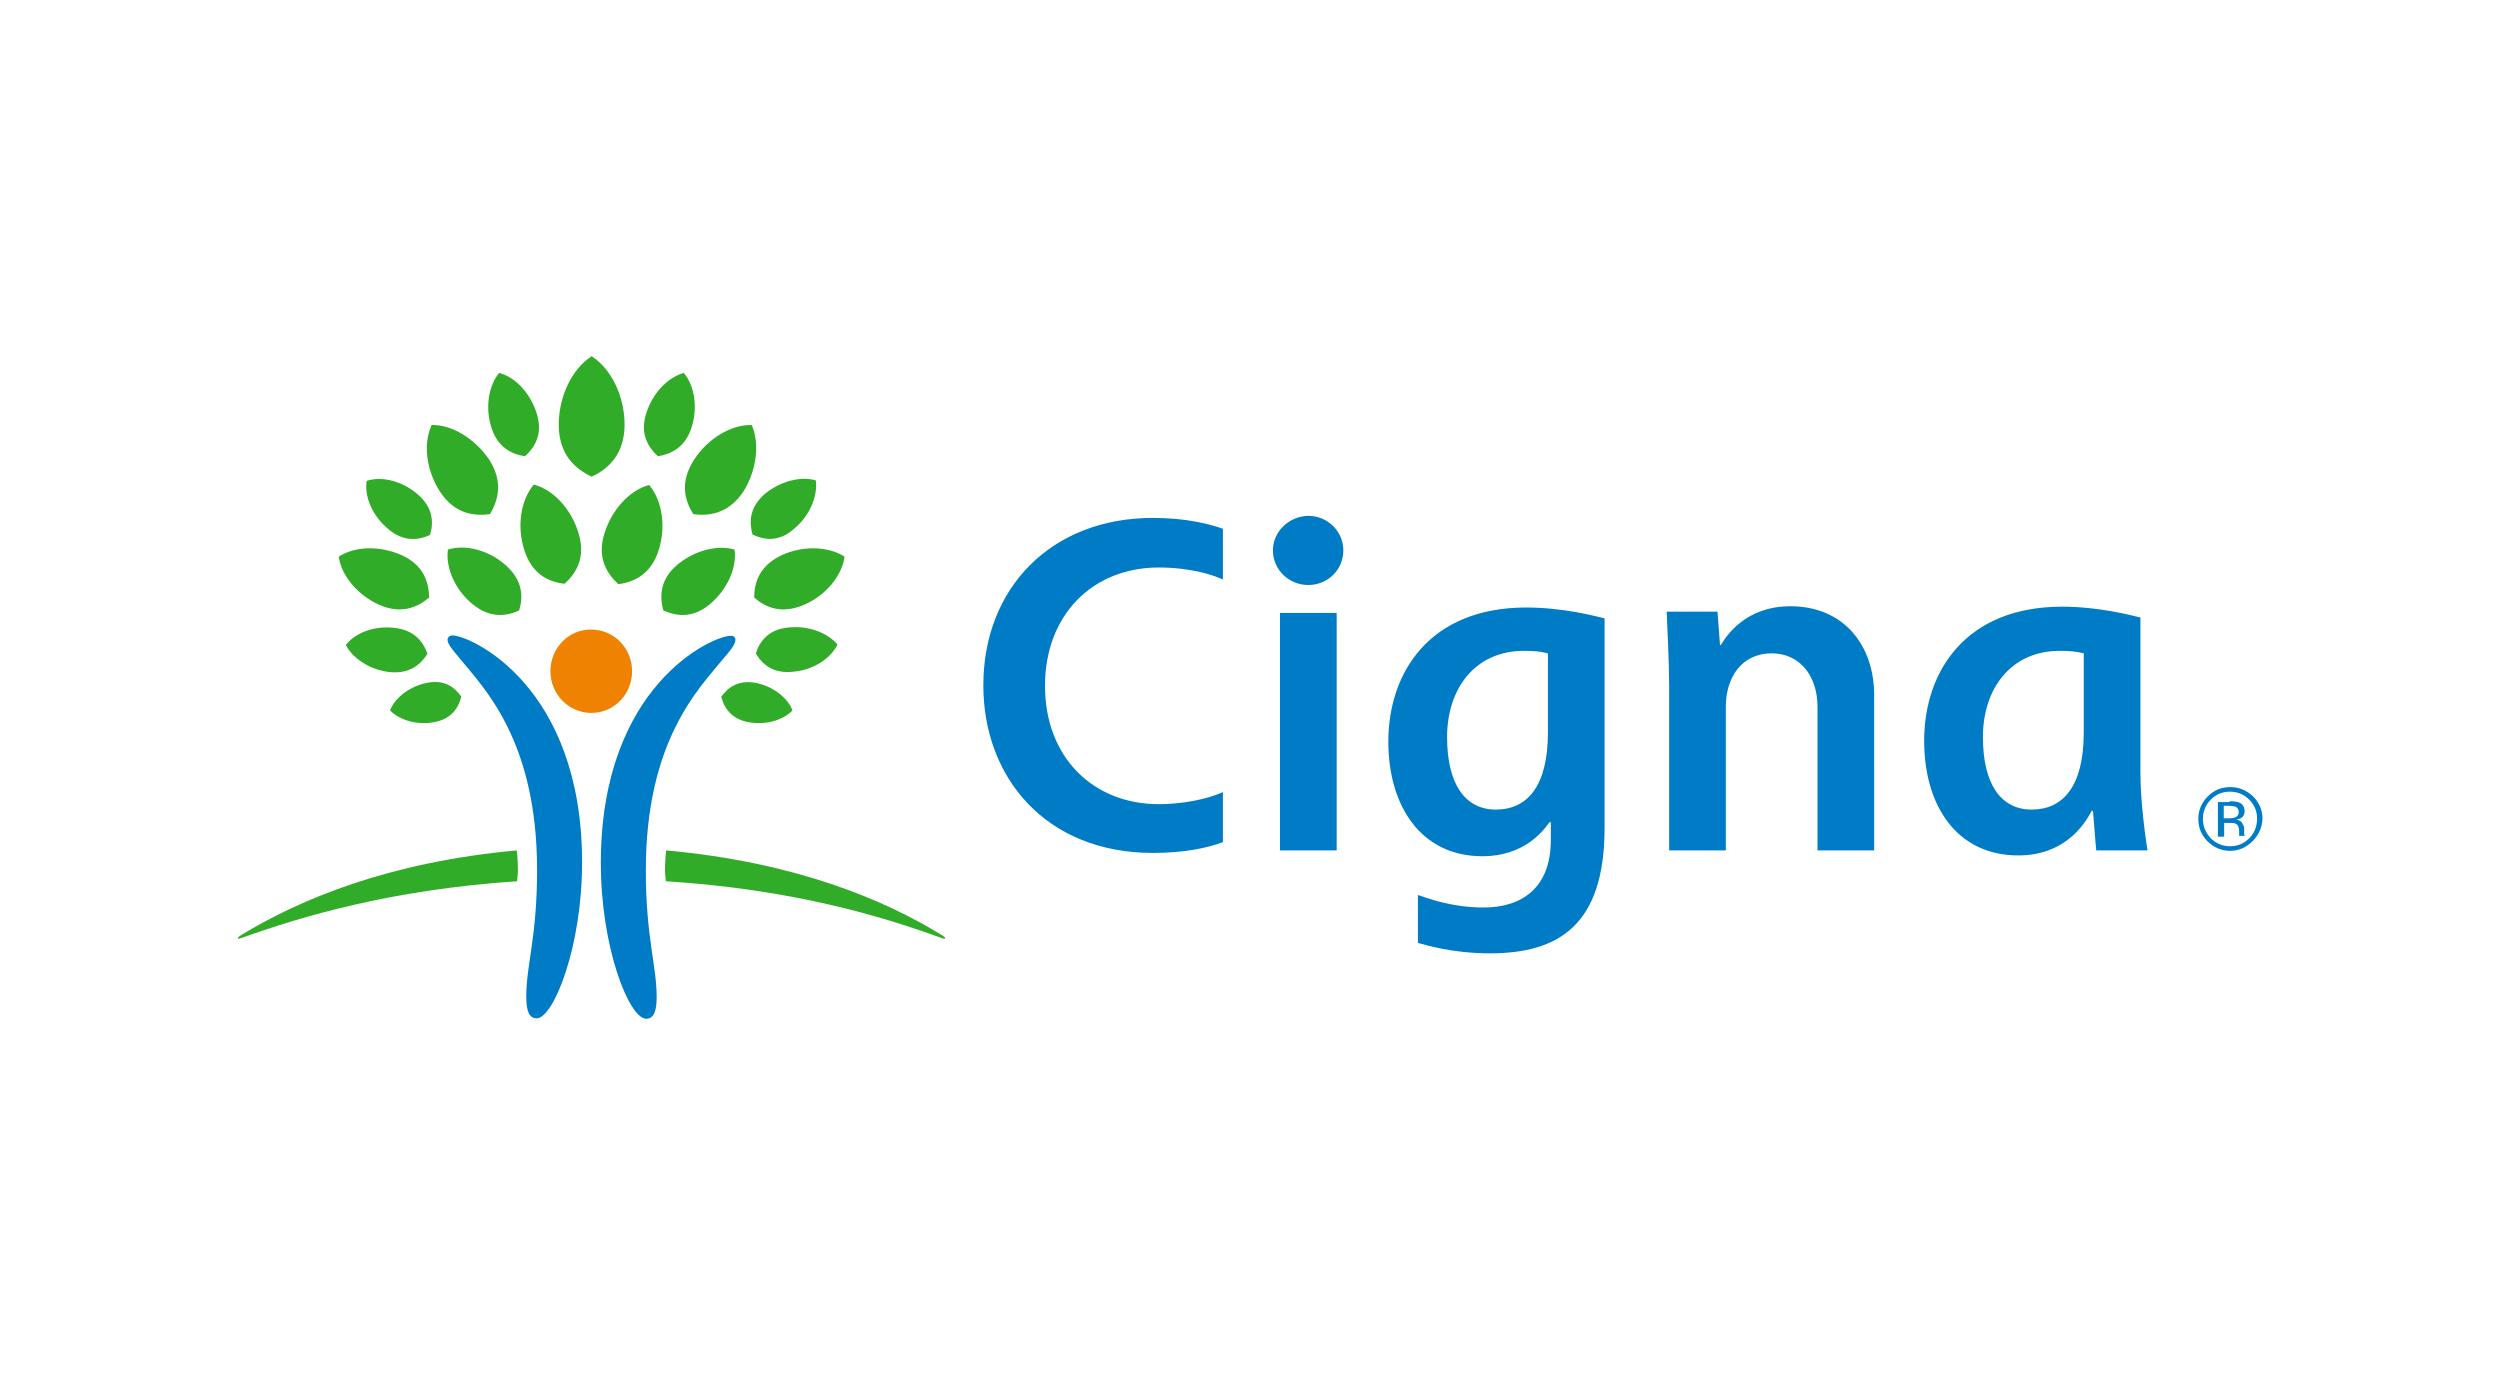 <svg xmlns="http://www.w3.org/2000/svg" xmlns:xlink="http://www.w3.org/1999/xlink" id="Layer_1" x="0px" y="0px" viewBox="2 255.9 600 330" style="enable-background:new 2 255.9 600 330;" xml:space="preserve"><style type="text/css">	.st0{fill:#007CC6;}	.st1{fill:#EF8200;}	.st2{fill:#31AC28;}</style><g>	<path class="st0" d="M110.6,408.4c4.1,0,31.1,11.8,31.1,54.5c0,20.4-6.9,37.4-10.9,37.4c-1.8,0-2.5-1.8-2.5-5.2  c0-7.6,2.6-14.3,2.6-30.4c0-31.1-12.8-43.7-18.5-50.7c-1.7-2.1-3-3.4-3-4.7C109.5,408.9,109.8,408.4,110.6,408.4 M178.5,409.4  c0,1.2-1.2,2.6-3,4.7c-5.8,7.1-18.5,19.6-18.5,50.7c0,16.1,2.6,22.8,2.6,30.4c0,3.4-0.7,5.2-2.5,5.2c-4.1,0-10.9-17-10.9-37.4  c0-42.7,26.9-54.5,31.1-54.5C178.1,408.4,178.5,408.9,178.5,409.4"></path>	<path class="st1" d="M134.1,417c0,5.5,4.4,10,9.8,10c5.5,0,9.8-4.5,9.8-10c0-5.6-4.4-10-9.8-10C138.5,406.9,134.1,411.4,134.1,417"></path>	<path class="st2" d="M92.9,401c-5.1-2.3-9-7-9.6-11.5c3.8-2.5,9.8-2.7,15-0.4c5.4,2.4,6.6,6.5,6.7,10.2  C102.2,401.7,98.2,403.4,92.9,401 M107.6,373.9c-3.3-5.1-4.1-11.5-2-16c4.9-0.1,10.4,3.3,13.8,8.3c3.4,5.3,2.2,9.7,0.2,13.1  C115.6,379.8,111.1,379.2,107.6,373.9 M115.3,400.8c-4.1-3.4-6.4-8.7-5.8-13c4.1-1.3,9.7,0.1,13.7,3.6c4.3,3.7,4.4,7.7,3.4,11  C123.6,403.8,119.6,404.4,115.3,400.8 M127.8,387.8c-1.8-5.7-0.8-11.9,2.3-15.6c4.7,1.2,9,5.9,10.7,11.5c1.9,5.9-0.5,9.8-3.3,12.3  C133.7,395.6,129.6,393.7,127.8,387.8 M106.3,429.2c-4.1,0.8-8.3-0.4-10.7-2.8c1.2-3.1,4.8-5.8,8.8-6.6c4.3-0.9,6.8,1.1,8.3,3.3  C112.1,425.6,110.5,428.4,106.3,429.2 M95.5,417.2c-4.6-0.5-8.8-3.2-10.5-6.5c2.3-3,7-4.7,11.7-4.1c4.8,0.5,6.9,3.4,7.9,6.2  C103,415.3,100.4,417.7,95.5,417.2 M95.1,382.8c-3.7-3.1-5.7-7.7-5.1-11.5c3.7-1.2,8.6,0.1,12.2,3.2c3.8,3.2,3.9,6.9,3,9.8  C102.5,385.5,98.9,386.1,95.1,382.8 M119.9,358.4c-1.5-4.8-0.6-10,1.9-13c3.9,1,7.5,4.9,9,9.7c1.6,5-0.5,8.2-2.8,10.3  C124.8,364.9,121.4,363.3,119.9,358.4 M59.1,481c0,0.2,0.1,0.2,0.2,0.2c0.2,0,0.4-0.2,0.7-0.2c14.5-5.2,36-11.6,66.1-13.6  c0-0.2,0.2-1.6,0.2-2.6c0-2.2-0.2-4.4-0.3-4.8c-30.8,2.8-52.1,11.8-66.1,20.3C59.4,480.7,59.1,480.8,59.1,481 M183,399.3  c0-3.6,1.3-7.7,6.7-10.2c5.1-2.3,11.1-2.1,15,0.4c-0.6,4.5-4.4,9.2-9.6,11.5C189.6,403.4,185.7,401.7,183,399.3 M168.4,379.3  c-2.1-3.3-3.3-7.7,0.2-13.1c3.3-5.1,8.9-8.4,13.8-8.3c2,4.4,1.2,10.9-2,16C176.8,379.2,172.2,379.8,168.4,379.3 M161.2,402.4  c-0.9-3.3-0.9-7.4,3.4-11c4.1-3.4,9.6-4.8,13.7-3.6c0.6,4.3-1.7,9.5-5.8,13C168.3,404.4,164.3,403.8,161.2,402.4 M150.4,396.1  c-2.8-2.6-5.2-6.4-3.3-12.3c1.8-5.7,6.1-10.3,10.7-11.5c3.1,3.7,4.1,9.9,2.3,15.6C158.3,393.7,154.2,395.6,150.4,396.1   M175.1,423.1c1.6-2.2,4.1-4.1,8.3-3.3c4.1,0.8,7.6,3.5,8.8,6.6c-2.3,2.4-6.5,3.6-10.7,2.8C177.4,428.4,175.7,425.6,175.1,423.1   M183.4,412.7c0.9-2.8,3-5.8,7.9-6.2c4.6-0.5,9.3,1.2,11.7,4.1c-1.6,3.3-5.8,6.1-10.5,6.5C187.5,417.7,184.9,415.3,183.4,412.7   M182.6,384.2c-0.8-3-0.8-6.5,3-9.8c3.7-3,8.6-4.3,12.2-3.2c0.5,3.8-1.5,8.5-5.1,11.5C189,386.1,185.4,385.5,182.6,384.2   M159.9,365.4c-2.3-2.1-4.4-5.4-2.8-10.3c1.5-4.8,5.1-8.6,9-9.7c2.6,3,3.4,8.3,1.9,13C166.5,363.3,163,364.9,159.9,365.4   M228,480.3c-14-8.6-35.3-17.5-66.1-20.3c-0.1,0.4-0.3,2.6-0.3,4.8c0,1,0.2,2.3,0.2,2.6c30.1,1.9,51.6,8.3,66.1,13.6  c0.3,0.1,0.5,0.2,0.7,0.2s0.2-0.1,0.2-0.2C228.8,480.8,228.6,480.7,228,480.3 M144,370.3c-4-1.9-7.9-5.3-7.9-12.5  c0-6.9,3.3-13.5,7.9-16.4c4.7,3,7.9,9.6,7.9,16.4C151.9,365,147.9,368.5,144,370.3"></path>	<path class="st0" d="M307.5,388c0,4.6,3.8,8.3,8.5,8.3c4.7,0,8.4-3.7,8.4-8.3c0-4.6-3.8-8.3-8.4-8.3  C311.3,379.8,307.5,383.5,307.5,388 M373.5,431.7c0,13.1-5.1,18.5-12.5,18.5c-7.5,0-11.7-6.3-11.7-17.4c0-11.4,6.5-20.7,18.5-20.7  c2.5,0,4.2,0.2,5.7,0.6V431.7L373.5,431.7z M374.2,453.2v4.3c0,11.7-7.2,16.2-16.1,16.2c-8,0-13.9-2.4-15.8-3v11.5  c1.6,0.4,8,2.5,17.3,2.5c16.5,0,27.5-6.8,27.5-30.1v-50.3c-2.1-0.5-9.9-2.6-18.8-2.6c-23.1,0-33.1,15.5-33.1,32.2  c0,15.4,7.8,27.5,22.6,27.5c9.8,0,14.5-5.9,16-8.1L374.2,453.2L374.2,453.2z M295.5,446c-3.7,1.7-9.7,2.9-15.4,2.9  c-15.7,0-27.3-11.2-27.3-28.4c0-17,11.4-28.4,27.3-28.4c7.8,0,13.4,1.9,15.4,2.9v-12.2c-3.4-1.2-9-2.6-16.8-2.6  c-24.4,0-40.7,16.8-40.7,40.2c0,22.1,15,40.2,40.7,40.2c7.5,0,13.2-1.2,16.8-2.6V446z M502.1,431.7c0,13.1-5.1,18.5-12.5,18.5  c-7.5,0-11.7-6.3-11.7-17.4c0-11.4,6.5-20.7,18.5-20.7c2.4,0,4.2,0.2,5.7,0.6V431.7z M517.4,460c-0.5-3.2-1.7-11.6-1.7-18.8v-37.1  c-2.1-0.5-9.9-2.6-18.8-2.6c-23.1,0-33.1,15.5-33.1,32.2c0,15.4,7.7,27.5,22.6,27.5c10.8,0,15.7-7,17.6-10.7h0.3  c0.2,1.8,0.6,7.8,0.8,9.5H517.4z M322.8,403h-13.6v57h13.6V403z M402.6,460v-39.5c0-5.3-0.5-15.4-0.6-17.8h12.2l0.6,8h0.2  c1.4-2.3,6-9.3,16.7-9.3c12.9,0,20.1,9.5,20.1,21.3V460h-13.6v-34.5c0-7.2-4.1-12.8-11-12.8c-7.2,0-11,5.8-11,12.8V460H402.6z"></path>	<path class="st0" d="M538.7,449.6c-0.4-0.2-0.9-0.3-1.8-0.3h-1.2v3h1.3c0.6,0,1.1-0.1,1.4-0.2c0.5-0.2,0.9-0.6,0.9-1.3  C539.3,450.2,539,449.8,538.7,449.6 M537.1,448.2c1,0,1.8,0.1,2.3,0.3c0.9,0.4,1.3,1.1,1.3,2.1c0,0.8-0.3,1.3-0.8,1.6  c-0.3,0.2-0.7,0.3-1.2,0.4c0.6,0.1,1.2,0.4,1.4,0.8c0.3,0.5,0.5,0.9,0.5,1.3v0.6c0,0.2,0,0.4,0,0.6c0,0.2,0,0.4,0.1,0.5l0.1,0.1  h-1.4v-0.1v-0.1v-0.2v-0.6c0-0.9-0.2-1.6-0.8-1.9c-0.3-0.2-0.9-0.2-1.6-0.2h-1.2v3.3h-1.5v-8.3h2.8V448.2z M532.6,447.8  c-1.2,1.2-1.9,2.8-1.9,4.6s0.6,3.3,1.9,4.7c1.2,1.2,2.8,1.9,4.6,1.9c1.8,0,3.3-0.6,4.6-1.9c1.2-1.2,1.9-2.8,1.9-4.7  c0-1.8-0.6-3.3-1.9-4.6c-1.2-1.2-2.8-1.9-4.6-1.9C535.4,445.9,533.9,446.5,532.6,447.8 M542.6,457.8c-1.5,1.5-3.3,2.3-5.4,2.3  s-3.9-0.8-5.4-2.3s-2.2-3.3-2.2-5.4s0.8-3.9,2.3-5.4s3.3-2.2,5.4-2.2c2.1,0,3.9,0.8,5.4,2.2c1.5,1.5,2.3,3.3,2.3,5.4  C544.9,454.5,544.1,456.3,542.6,457.8"></path></g></svg>